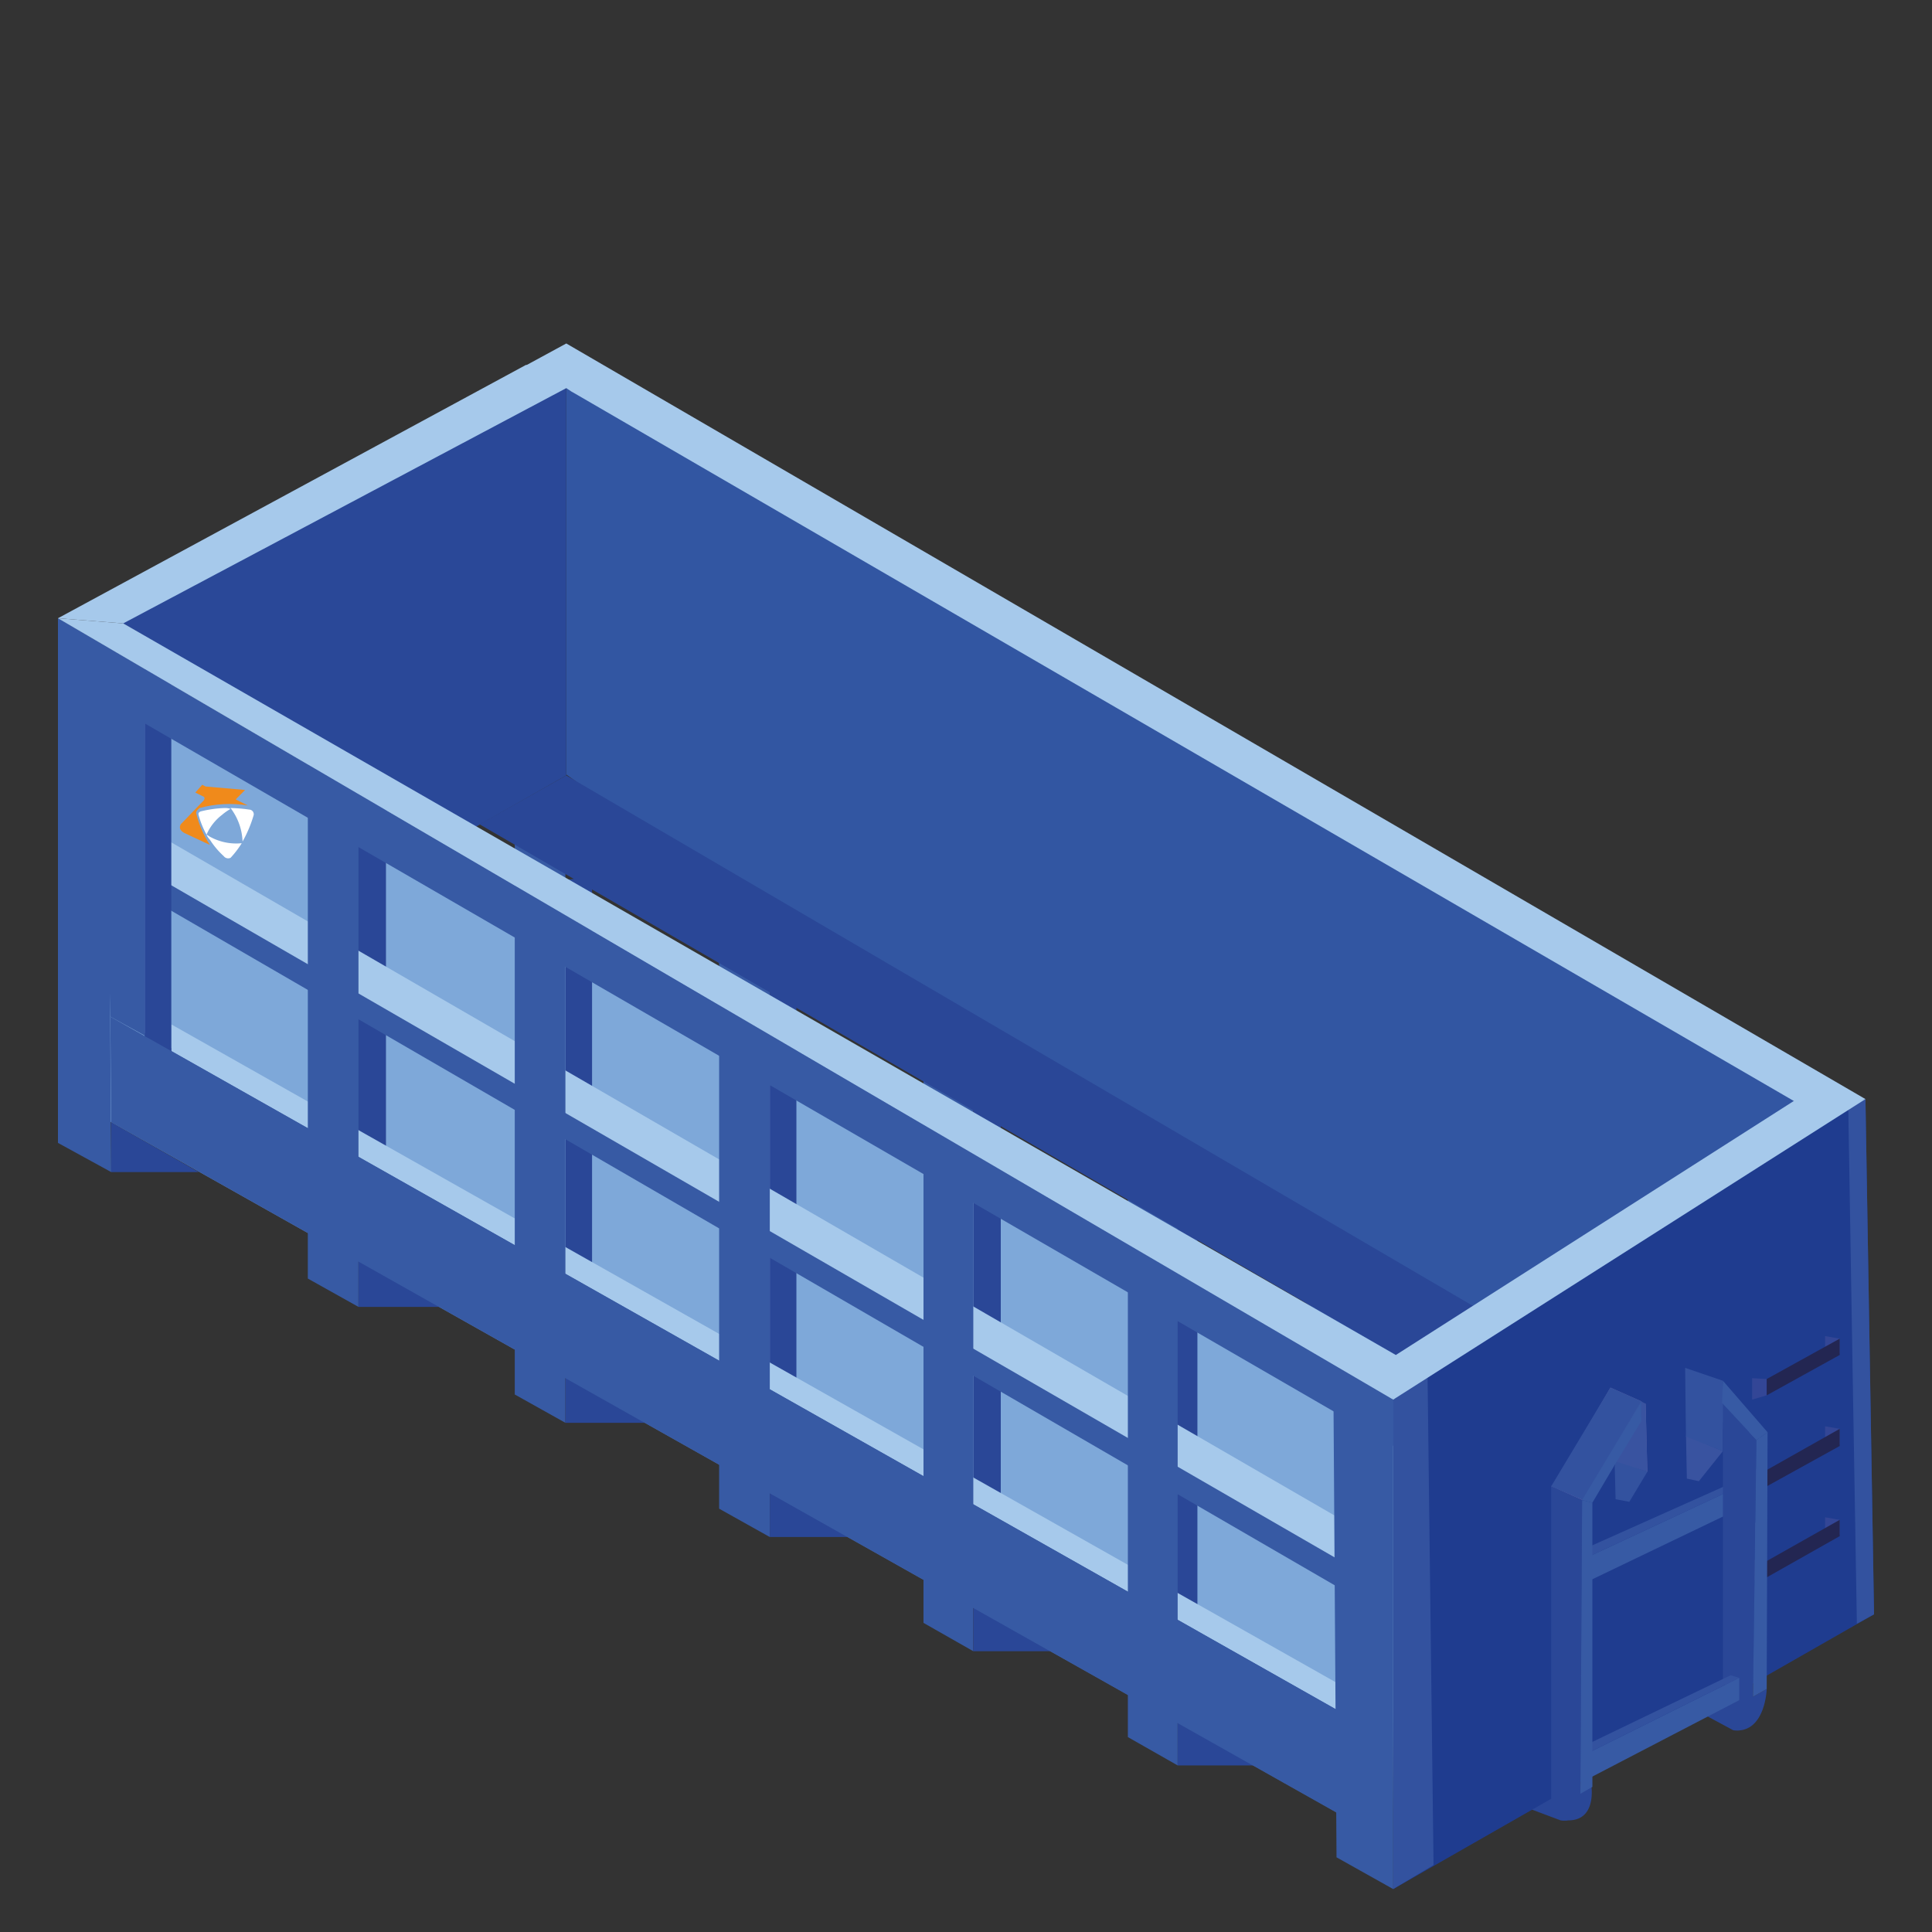 <svg xmlns="http://www.w3.org/2000/svg" xmlns:xlink="http://www.w3.org/1999/xlink" width="100" height="100" viewBox="0 0 100 100"><rect x="0" y="0" width="100" height="100" fill="#333333" stroke="none"/><defs><clipPath id="a"><path d="M16,52.2l.444.222c.044.044.044.089,0,.178l-1.2,1.244h0c-.089.178-.044.311.178.444l1.333.622a5.147,5.147,0,0,1-.711-1.644c0-.133.089-.178.178-.267a5.958,5.958,0,0,1,2.489-.133l-.622-.311.489-.489-2.044-.178-.178-.089Z" transform="translate(-15.203 -51.8)"/></clipPath><linearGradient id="b" x1="-69.234" y1="16.056" x2="-69.16" y2="16.056" gradientUnits="objectBoundingBox"><stop offset="0" stop-color="#e54f13"/><stop offset="1" stop-color="#f08a1b"/></linearGradient><clipPath id="d"><rect width="100" height="100"/></clipPath></defs><g id="c" clip-path="url(#d)"><g transform="translate(2 17.378)"><g transform="translate(1 0.4)"><path d="M103,53.844,60.2,23.267V1.4l66.356,38.222-24,14.222" transform="translate(-33.889 -0.956)" fill="#3256a2"/><path d="M156.5,185.4" transform="translate(-87.389 -103.178)" fill="#ccc"/><path d="M164.5,181.4" transform="translate(-91.833 -100.956)" fill="#ccc"/><path d="M193.033,156.9l1.2.489.711-.4c0,.089-.089,1.956-1.333,2.133a1.208,1.208,0,0,1-.4,0l-2.311-1.244" transform="translate(-106.5 -87.344)" fill="#2a4797"/><path d="M171.778,166.9l1.689.844.578-.133c0,.089.222,1.733-1.2,1.733a1.207,1.207,0,0,1-.4,0l-2.844-1.067" transform="translate(-94.667 -92.9)" fill="#2a4797"/><path d="M156.5,129.289l24.889-14.222L180.944,88.4,156.5,101.733Z" transform="translate(-87.389 -49.289)" fill="#1f3c8f"/><path d="M197.9,125.6l.044,1.244.578-.267-.044-.711Z" transform="translate(-110.389 -69.956)" fill="#3953a0"/><path d="M198,137.4l.044,1.244.578-.267v-.711Z" transform="translate(-110.444 -76.511)" fill="#3953a0"/><path d="M179.567,122.711l-1.6-.711-1.822,3.111.133.622-.8,1.333v-.533l-.578.578,1.6.711Z" transform="translate(-97.611 -67.956)" fill="#5d61a8"/><path d="M196.578,125.711,194.8,123.8v1.333l.356.089Z" transform="translate(-108.667 -68.956)" fill="#2a4797"/><path d="M185.8,123.8v.044l.089,3.511h.044l-.089-3.511" transform="translate(-103.667 -68.956)" fill="#5d61a8"/><path d="M190.6,127.6l.044,2.222.622.133,1.244-1.556Z" transform="translate(-106.333 -71.067)" fill="#3953a0"/><path d="M183.989,131.078l-1.644-.578-.044.311.044,1.689.711.133Z" transform="translate(-101.722 -72.678)" fill="#33529f"/><path d="M176.544,127.822l-1.644-.711L177.967,122l1.6.711Z" transform="translate(-97.611 -67.956)" fill="#33529f"/><path d="M183.956,123.733l.089,3.511-1.644-.533,1.333-2.311v-.8Z" transform="translate(-101.778 -68.844)" fill="#3953a0"/><path d="M181.567,123.6l-3.067,5.111.533.133,1.289-2.178,1.244-2.044Z" transform="translate(-99.611 -68.844)" fill="#375aa4"/><path d="M176.411,149.944l-1.511-.267V133.5l1.6.711Z" transform="translate(-97.611 -74.344)" fill="#2a4797"/><path d="M178.6,137.389l.044,1.244,7.867-3.778V133.7Z" transform="translate(-99.667 -74.456)" fill="#375aa4"/><path d="M186.456,133.478l-.4-.178-7.556,3.378.044.489Z" transform="translate(-99.611 -74.233)" fill="#33529f"/><path d="M1,32.4V56.933L70.067,95.822l.178-22.978Z" transform="translate(-1 -18.178)" fill="#7ea8d9"/><path d="M33.3,49.2V71.422l2.622.978V49.511Z" transform="translate(-18.944 -27.511)" fill="#2a4797"/><path d="M60.1,62.622V84.844l1.378.444V62.4Z" transform="translate(-33.833 -34.844)" fill="#2a4797"/><path d="M83.9,75.478V97.7l1.378.444V75.3Z" transform="translate(-47.056 -42.011)" fill="#2a4797"/><path d="M107.6,88.378V110.6l1.422.444V88.2Z" transform="translate(-60.222 -49.178)" fill="#2a4797"/><path d="M130.6,102.978V125.2l1.378.444V102.8Z" transform="translate(-73 -57.289)" fill="#2a4797"/><path d="M11.1,80.7v2.222l62.489,35.689.133-2.356Z" transform="translate(-6.611 -45.011)" fill="#375aa4"/><path d="M13.5,58.1v2.222L74.122,95.789l.133-2.533Z" transform="translate(-7.944 -32.456)" fill="#a6c9eb"/><path d="M13.444,63.1,13.4,64.389l60.711,35.2-.044-1.467Z" transform="translate(-7.889 -35.233)" fill="#375aa4"/><path d="M14.2,79.7v1.378l60.311,34.089,1.6-.489Z" transform="translate(-8.333 -44.456)" fill="#a6c9eb"/><path d="M78,71.1V99.989l2.622,1.467V72.7Z" transform="translate(-43.778 -39.678)" fill="#375aa4"/><path d="M54.2,57.5V86.522l2.622,1.467V59.144Z" transform="translate(-30.556 -32.122)" fill="#375aa4"/><path d="M30.1,44V73.022l2.622,1.467V45.644Z" transform="translate(-17.167 -24.622)" fill="#375aa4"/><path d="M101.8,84.3v28.933l2.578,1.467V85.9Z" transform="translate(-57 -47.011)" fill="#375aa4"/><path d="M125.6,97.4v29.022l2.578,1.467V99.044Z" transform="translate(-70.222 -54.289)" fill="#375aa4"/><path d="M7.2,93.678h4.533L7.2,91.1Z" transform="translate(-4.444 -50.789)" fill="#2a4797"/><path d="M36,109.378h4.489L36,106.8Z" transform="translate(-20.444 -59.511)" fill="#2a4797"/><path d="M60.1,122.933h4.533L60.1,120.4Z" transform="translate(-33.833 -67.067)" fill="#2a4797"/><path d="M83.9,136.233h4.533L83.9,133.7Z" transform="translate(-47.056 -74.456)" fill="#2a4797"/><path d="M107.6,149.533h4.533L107.6,147Z" transform="translate(-60.222 -81.844)" fill="#2a4797"/><path d="M131.4,162.833h4.533L131.4,160.3Z" transform="translate(-73.444 -89.233)" fill="#2a4797"/><path d="M4.8,14.467l19.778,11.6,4.844-2.756V1.4Z" transform="translate(-3.111 -0.956)" fill="#2a4898"/><path d="M94.556,39.511l-3.111.444L27.889,3.067l-.311-.178-.267-.178h0L4.378,14.889,1,14.622,25.222,1.511h.044L27.311.4Z" transform="translate(-1 -0.4)" fill="#a6c9eb"/><path d="M60.467,5.778,60.2,5.6h0Z" transform="translate(-33.889 -3.289)" fill="#a6c9eb"/><path d="M54.589,50.7,50.1,53.233,97.522,80.7l4.311-2.356Z" transform="translate(-28.278 -28.344)" fill="#2a4797"/><path d="M6.489,54.633l1.778.978V36.633L6,35.3Z" transform="translate(-3.778 -19.789)" fill="#375aa4"/><path d="M11.1,38.022V60.244l1.378.444V37.8Z" transform="translate(-6.611 -21.178)" fill="#2a4797"/><path d="M1,32.4V59.556l2.756,1.511L3.578,33.911Z" transform="translate(-1 -18.178)" fill="#375aa4"/><path d="M7.1,78.8l63.467,35.867.711,5.733L7.144,84.267Z" transform="translate(-4.389 -43.956)" fill="#375aa4"/><path d="M70.244,72.889l-.044,2.4L1,35.244V32.4Z" transform="translate(-1 -18.178)" fill="#375aa4"/></g><g transform="translate(7.313 23.244)"><g clip-path="url(#a)"><path d="M12.3,52.711,14.167,48.8l4.089,1.911-1.822,3.911Z" transform="translate(-13.59 -50.133)" fill="url(#b)"/></g></g><g transform="translate(1 2.889)"><path d="M21.1,54.5a7.934,7.934,0,0,1,1.022.089.244.244,0,0,1,.178.267,6.413,6.413,0,0,1-.578,1.378A3.049,3.049,0,0,0,21.1,54.5" transform="translate(-12.167 -32.944)" fill="#fff"/><path d="M18.712,54.5a6,6,0,0,0-1.244.178c-.089.044-.133.089-.089.222a4.535,4.535,0,0,0,.4.978,2.57,2.57,0,0,1,.8-1.022,2.7,2.7,0,0,1,.444-.311.868.868,0,0,0-.311-.044" transform="translate(-10.089 -32.944)" fill="#fff"/><path d="M18.522,57.733c-.089-.044-.133-.089-.222-.133a.93.93,0,0,0,.178.267,4.222,4.222,0,0,0,.711.844.29.29,0,0,0,.356.089,4.852,4.852,0,0,0,.578-.756,2.807,2.807,0,0,1-1.6-.311" transform="translate(-10.611 -34.667)" fill="#fff"/><path d="M206.8,116l.756.133v.756l-.756.444Z" transform="translate(-115.333 -67.111)" fill="#334696"/><path d="M198.3,120.9l.756.044v.844l-.756.222Z" transform="translate(-110.611 -69.833)" fill="#334696"/><path d="M200,118.389l3.778-2.089v.844L200,119.233Z" transform="translate(-111.556 -67.278)" fill="#232652"/><path d="M206.8,126.5l.756.133v.8l-.756.4Z" transform="translate(-115.333 -72.944)" fill="#334696"/><path d="M198.3,131.4l.756.089v.844l-.756.222Z" transform="translate(-110.611 -75.667)" fill="#334696"/><path d="M200,128.933l3.778-2.133v.889L200,129.778Z" transform="translate(-111.556 -73.111)" fill="#232652"/><path d="M206.8,137.1l.756.133v.756l-.756.444Z" transform="translate(-115.333 -78.833)" fill="#334696"/><path d="M198.3,142l.756.089v.8l-.756.222Z" transform="translate(-110.611 -81.556)" fill="#334696"/><path d="M200,139.533l3.778-2.133v.844L200,140.378Z" transform="translate(-111.556 -79)" fill="#232652"/><path d="M190.544,123.256l1.911.756v-3.644L190.5,119.7Z" transform="translate(-106.278 -69.167)" fill="#33529f"/><path d="M196.456,140.578l-1.2-.578-.356-.578V126l1.733.844Z" transform="translate(-108.722 -72.667)" fill="#2a4797"/><path d="M199.156,127.2l-.578.4-.178,13.289.711-.4Z" transform="translate(-110.667 -73.333)" fill="#375aa4"/><path d="M197.156,123.867l-2.311-2.667-.044,1.156,1.778,1.911Z" transform="translate(-108.667 -70)" fill="#375aa4"/><path d="M163.5,183.4" transform="translate(-91.278 -104.556)" fill="#ccc"/><path d="M179.1,159.711l.178,1.244,7.689-4V155.8Z" transform="translate(-99.944 -89.222)" fill="#375aa4"/><path d="M187.022,155.633l-.444-.133-7.378,3.556.044.444Z" transform="translate(-100 -89.056)" fill="#33529f"/><path d="M178.922,135.233l-.533-.133-.089,15.2.622-.356Z" transform="translate(-99.5 -77.722)" fill="#375aa4"/><path d="M156.5,121.733l1.778-1.333.311,25.422-2.089,1.244Z" transform="translate(-87.389 -69.556)" fill="#33529f"/><path d="M209.944,115.556v-.044s-.444-26.267-.444-26.667l.889-.444.444,26.667Z" transform="translate(-116.833 -51.778)" fill="#33529f"/><path d="M149.5,116.4l.178,26.8,2.933,1.644V119.511Z" transform="translate(-83.5 -67.333)" fill="#375aa4"/><path d="M1,32.4l3.378.267L70.244,70.533l-.133,2.311Z" transform="translate(-1 -20.667)" fill="#a6c9eb"/><path d="M61.111,6.178h0L60.8,6Z" transform="translate(-34.222 -6)" fill="#a6c9eb"/><path d="M177.389,88.4,156.5,101.733v2.222L180.944,88.4Z" transform="translate(-87.389 -51.778)" fill="#a6c9eb"/></g></g></g></svg>